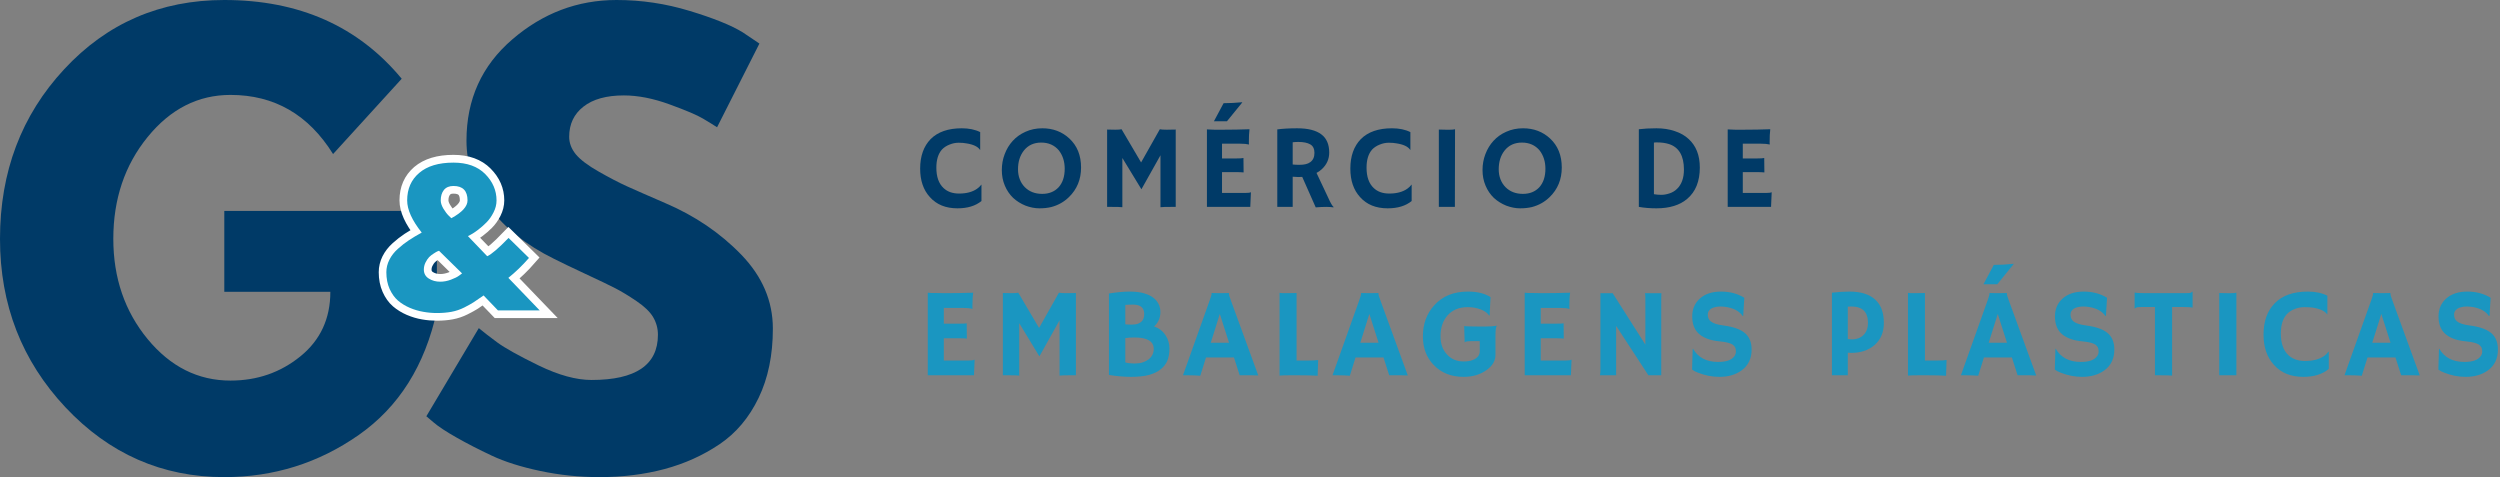 <svg xmlns="http://www.w3.org/2000/svg" width="1027" height="196" viewBox="0 0 1027 196" fill="none"><rect x="0" y="0" width="1027" height="196" fill="#808080" stroke="none"/><path d="M179.473 86.664V127.691C174.573 150.146 163.87 167.14 147.374 178.684C130.867 190.228 112.461 196 92.145 196C66.617 196 44.868 186.449 26.909 167.347C8.969 148.246 0 125.178 0 98.125C0 70.614 8.783 47.38 26.369 28.445C43.944 9.489 65.87 0 92.145 0C122.874 0 147.166 10.786 165.022 32.348L136.826 63.285C126.746 47.09 112.7 38.992 94.678 38.992C81.359 38.992 70.012 44.764 60.627 56.309C51.242 67.832 46.55 81.764 46.55 98.125C46.55 114.153 51.242 127.878 60.627 139.276C70.012 150.654 81.359 156.343 94.678 156.343C105.661 156.343 115.243 153.021 123.414 146.377C131.604 139.733 135.705 130.909 135.705 119.884H92.145V86.664H179.473Z" fill="#003A67"></path><path d="M253.294 0C263.53 0 273.538 1.495 283.317 4.485C293.117 7.454 300.384 10.381 305.118 13.288L311.97 17.898L294.571 52.281C293.18 51.367 291.269 50.194 288.84 48.751C286.401 47.287 281.822 45.335 275.095 42.896C268.368 40.435 262.098 39.2 256.284 39.2C249.111 39.2 243.577 40.736 239.674 43.809C235.771 46.861 233.819 50.983 233.819 56.184C233.819 58.758 234.733 61.167 236.56 63.409C238.408 65.631 241.553 67.998 245.986 70.51C250.408 73.033 254.301 75.057 257.655 76.573C261.029 78.099 266.23 80.383 273.268 83.425C285.477 88.636 295.899 95.706 304.537 104.644C313.174 113.593 317.493 123.704 317.493 134.999C317.493 145.858 315.541 155.336 311.638 163.444C307.734 171.562 302.377 177.916 295.567 182.504C288.778 187.072 281.262 190.467 273.019 192.678C264.766 194.889 255.827 196 246.194 196C237.94 196 229.843 195.149 221.901 193.467C213.949 191.785 207.305 189.678 201.969 187.155C196.623 184.643 191.806 182.162 187.518 179.722C183.22 177.293 180.095 175.227 178.133 173.535L175.144 171.002L196.695 134.792C198.522 136.318 201.035 138.269 204.253 140.647C207.461 143.003 213.15 146.169 221.32 150.156C229.511 154.122 236.736 156.094 242.996 156.094C261.184 156.094 270.278 149.907 270.278 137.532C270.278 134.937 269.624 132.528 268.327 130.307C267.019 128.096 264.724 125.884 261.433 123.663C258.163 121.451 255.256 119.697 252.713 118.389C250.19 117.091 246.069 115.108 240.338 112.451C234.608 109.772 230.372 107.738 227.632 106.347C216.171 100.699 207.295 93.64 201.014 85.169C194.754 76.698 191.629 67.562 191.629 57.762C191.629 40.819 197.899 26.971 210.44 16.195C222.981 5.398 237.266 0 253.294 0Z" fill="#003A67"></path><path d="M395.093 52.699C398.045 52.699 400.573 53.221 402.661 54.265V61.572H402.596C401.715 60.234 399.856 59.337 396.985 58.897C396.153 58.734 395.093 58.636 393.788 58.636C392.516 58.636 391.26 58.897 390.004 59.419C388.781 59.908 387.753 60.577 386.938 61.441C385.405 63.187 384.655 65.666 384.655 68.879C384.655 72.63 385.633 75.403 387.59 77.23C389.189 78.763 391.325 79.513 393.984 79.513C397.018 79.513 399.48 78.861 401.356 77.556C402.041 77.083 402.628 76.512 403.118 75.86H403.183V82.579C400.736 84.586 397.458 85.581 393.332 85.581C388.504 85.581 384.72 84.047 381.98 80.948C379.321 78.045 378 74.147 378 69.27C378 64.149 379.435 60.104 382.306 57.136C385.258 54.183 389.515 52.699 395.093 52.699Z" fill="#003A67"></path><path d="M416.179 81.275C414.744 79.888 413.602 78.208 412.786 76.251C411.955 74.294 411.547 72.174 411.547 69.858C411.547 67.558 411.938 65.388 412.721 63.333C413.504 61.246 414.613 59.419 416.048 57.853C417.484 56.288 419.213 55.048 421.268 54.135C423.355 53.188 425.655 52.699 428.183 52.699C432.571 52.699 436.273 54.102 439.274 56.875C442.487 59.843 444.102 63.823 444.102 68.814C444.102 73.69 442.438 77.735 439.144 80.948C437.089 82.955 434.658 84.325 431.837 85.059C430.434 85.401 428.803 85.581 426.944 85.581C425.117 85.581 423.225 85.205 421.268 84.471C419.343 83.689 417.647 82.628 416.179 81.275ZM418.201 69.531C418.201 71.016 418.43 72.386 418.919 73.641C419.392 74.865 420.061 75.925 420.942 76.838C422.801 78.714 425.198 79.644 428.118 79.644C430.891 79.644 433.142 78.763 434.838 76.969C436.534 75.109 437.382 72.565 437.382 69.336C437.382 66.335 436.567 63.823 434.968 61.768C433.174 59.647 430.76 58.571 427.727 58.571C424.725 58.571 422.344 59.664 420.615 61.833C419.001 63.888 418.201 66.449 418.201 69.531Z" fill="#003A67"></path><path d="M461.066 85.124C460.316 85.026 458.864 84.993 456.695 84.993H454.803V53.221C455.798 53.27 456.907 53.286 458.13 53.286C459.337 53.286 460.218 53.221 460.74 53.09L468.764 66.726L476.463 53.09C476.936 53.221 477.898 53.286 479.333 53.286C480.769 53.286 481.975 53.27 482.987 53.221V84.993H481.095C478.909 84.993 477.458 85.026 476.724 85.124V63.79L468.895 77.751L461.066 64.899V85.124Z" fill="#003A67"></path><path d="M511.724 79.252C512.719 79.252 513.421 79.171 513.812 78.991H513.877L513.616 84.994H495.806V53.156C496.23 53.156 496.719 53.189 497.241 53.221L498.872 53.287C499.997 53.287 501.221 53.287 502.525 53.287C506.13 53.287 509.718 53.221 513.29 53.091C513.111 54.494 513.029 56.353 513.029 58.702C513.029 58.963 513.046 59.158 513.094 59.289L513.029 59.354C512.197 59.142 511.023 59.028 509.506 59.028H502.004V65.095H507.679C509.408 65.095 510.452 65.03 510.811 64.9L510.876 70.836C510.093 70.755 509.115 70.706 507.94 70.706H502.004V79.252H511.724ZM502.656 42.391C505.037 42.391 507.582 42.261 510.289 42V42.13L504.026 49.829H498.676L502.656 42.391Z" fill="#003A67"></path><path d="M534.952 72.663C534.462 72.712 533.941 72.728 533.386 72.728C532.864 72.728 532.081 72.695 531.037 72.598V84.993H524.709V53.156C526.927 52.862 529.635 52.699 532.864 52.699C537.3 52.699 540.595 53.531 542.781 55.178C544.95 56.793 546.043 59.288 546.043 62.681C546.043 65.34 545.031 67.607 543.042 69.466C542.389 70.086 541.639 70.608 540.823 71.032L545.651 81.275C546.597 83.411 547.347 84.667 547.869 85.059L547.739 85.189C546.206 84.928 543.792 84.928 540.497 85.189L534.952 72.663ZM533.321 58.31C532.538 58.31 531.771 58.359 531.037 58.44V67.574C531.82 67.672 532.734 67.705 533.777 67.705C534.821 67.705 535.686 67.623 536.387 67.444C537.121 67.281 537.757 66.987 538.279 66.596C539.404 65.78 539.975 64.508 539.975 62.812C539.975 61.115 539.388 59.941 538.214 59.288C537.072 58.636 535.441 58.31 533.321 58.31Z" fill="#003A67"></path><path d="M571.816 52.699C574.768 52.699 577.296 53.221 579.384 54.265V61.572H579.318C578.438 60.234 576.578 59.337 573.708 58.897C572.876 58.734 571.816 58.636 570.511 58.636C569.239 58.636 567.983 58.897 566.727 59.419C565.504 59.908 564.476 60.577 563.661 61.441C562.127 63.187 561.377 65.666 561.377 68.879C561.377 72.63 562.356 75.403 564.313 77.23C565.911 78.763 568.048 79.513 570.707 79.513C573.74 79.513 576.203 78.861 578.079 77.556C578.764 77.083 579.351 76.512 579.84 75.86H579.906V82.579C577.459 84.586 574.181 85.581 570.054 85.581C565.226 85.581 561.442 84.047 558.702 80.948C556.044 78.045 554.723 74.147 554.723 69.27C554.723 64.149 556.158 60.104 559.029 57.136C561.981 54.183 566.238 52.699 571.816 52.699Z" fill="#003A67"></path><path d="M591.076 53.221C592.675 53.27 593.637 53.286 593.947 53.286H595.708C596.524 53.286 597.209 53.221 597.731 53.09L597.665 84.993H591.076V53.221Z" fill="#003A67"></path><path d="M613.654 81.275C612.218 79.888 611.077 78.208 610.261 76.251C609.429 74.294 609.021 72.174 609.021 69.858C609.021 67.558 609.413 65.388 610.196 63.333C610.979 61.246 612.088 59.419 613.523 57.853C614.958 56.288 616.687 55.048 618.742 54.135C620.83 53.188 623.13 52.699 625.658 52.699C630.045 52.699 633.748 54.102 636.749 56.875C639.962 59.843 641.577 63.823 641.577 68.814C641.577 73.69 639.913 77.735 636.618 80.948C634.563 82.955 632.133 84.325 629.311 85.059C627.909 85.401 626.278 85.581 624.418 85.581C622.592 85.581 620.7 85.205 618.742 84.471C616.818 83.689 615.121 82.628 613.654 81.275ZM615.676 69.531C615.676 71.016 615.904 72.386 616.394 73.641C616.867 74.865 617.535 75.925 618.416 76.838C620.275 78.714 622.673 79.644 625.593 79.644C628.365 79.644 630.616 78.763 632.312 76.969C634.009 75.109 634.857 72.565 634.857 69.336C634.857 66.335 634.041 63.823 632.443 61.768C630.649 59.647 628.235 58.571 625.201 58.571C622.2 58.571 619.819 59.664 618.09 61.833C616.475 63.888 615.676 66.449 615.676 69.531Z" fill="#003A67"></path><path d="M680.475 85.581C677.898 85.581 675.484 85.385 673.233 84.993V53.091C675.321 52.83 677.735 52.699 680.475 52.699C683.248 52.699 685.776 53.091 688.043 53.874C690.294 54.624 692.169 55.684 693.654 57.07C696.736 59.859 698.286 63.774 698.286 68.814C698.286 74.473 696.557 78.763 693.132 81.666C690.082 84.276 685.857 85.581 680.475 85.581ZM679.431 79.774C680.426 79.954 681.454 80.035 682.498 80.035C683.541 80.035 684.651 79.839 685.825 79.448C687.032 79.056 688.076 78.437 688.956 77.556C690.816 75.729 691.762 73.103 691.762 69.662C691.762 63.969 689.69 60.463 685.564 59.158C684.161 58.734 682.579 58.506 680.801 58.506H680.149C679.921 58.506 679.692 58.538 679.431 58.571V79.774Z" fill="#003A67"></path><path d="M725.658 79.252C726.653 79.252 727.354 79.171 727.746 78.991H727.811L727.55 84.993H709.739V53.156C710.163 53.156 710.653 53.189 711.175 53.221L712.806 53.286C713.931 53.286 715.154 53.286 716.459 53.286C720.064 53.286 723.652 53.221 727.224 53.091C727.044 54.493 726.963 56.353 726.963 58.702C726.963 58.962 726.979 59.158 727.028 59.289L726.963 59.354C726.131 59.142 724.957 59.028 723.44 59.028H715.937V65.095H721.613C723.342 65.095 724.386 65.03 724.745 64.899L724.81 70.836C724.027 70.755 723.048 70.706 721.874 70.706H715.937V79.252H725.658Z" fill="#003A67"></path><path d="M398.093 148.094C399.137 148.094 399.855 147.996 400.246 147.768H400.377L400.116 154.161H381.131V120.236C381.555 120.285 382.061 120.334 382.631 120.367H384.393C385.6 120.416 386.888 120.432 388.242 120.432C392.108 120.432 395.957 120.367 399.79 120.236C399.561 121.721 399.463 123.694 399.463 126.173C399.463 126.483 399.48 126.695 399.529 126.826L399.463 126.891C398.583 126.63 397.343 126.499 395.745 126.499H387.72V132.958H393.722C395.582 132.958 396.723 132.926 397.115 132.828L397.18 139.091C396.348 139.009 395.304 138.96 394.049 138.96H387.72V148.094H398.093Z" fill="#1A96C1"></path><path d="M418.695 154.292C417.864 154.194 416.298 154.161 413.998 154.161H411.976V120.367C413.052 120.416 414.259 120.432 415.564 120.432C416.869 120.432 417.782 120.367 418.304 120.236L426.85 134.72L435.006 120.236C435.56 120.367 436.588 120.432 438.072 120.432C439.589 120.432 440.893 120.416 441.986 120.367V154.161H439.964C437.648 154.161 436.082 154.194 435.266 154.292V131.588L426.981 146.398L418.695 132.763V154.292Z" fill="#1A96C1"></path><path d="M476.822 151.682C475.599 152.694 473.984 153.477 471.994 154.031C470.037 154.553 467.591 154.814 464.687 154.814C461.817 154.814 458.767 154.553 455.554 154.031V120.563C458.816 120.041 461.637 119.78 464.035 119.78C466.465 119.78 468.439 120.024 469.972 120.497C471.538 120.938 472.81 121.541 473.821 122.324C475.729 123.857 476.692 125.815 476.692 128.196C476.692 130.593 475.811 132.567 474.082 134.133C476.121 134.785 477.703 136.008 478.845 137.786C479.888 139.401 480.41 141.179 480.41 143.136C480.41 145.093 480.117 146.773 479.562 148.159C478.991 149.513 478.078 150.688 476.822 151.682ZM462.273 133.219C462.959 133.317 463.839 133.35 464.883 133.35C465.96 133.35 466.857 133.219 467.558 132.958C468.243 132.665 468.765 132.306 469.124 131.915C469.727 131.23 470.037 130.251 470.037 128.979C470.037 126.418 468.504 125.13 465.47 125.13C464.198 125.13 463.138 125.178 462.273 125.26V133.219ZM465.992 138.634C464.59 138.634 463.35 138.732 462.273 138.895V148.877C463.448 149.187 464.687 149.334 465.992 149.334C467.297 149.334 468.422 149.187 469.385 148.877C470.38 148.535 471.228 148.094 471.929 147.572C473.267 146.447 473.952 145.028 473.952 143.332C473.952 140.2 471.293 138.634 465.992 138.634Z" fill="#1A96C1"></path><path d="M493.077 154.358C491.593 154.227 489.88 154.162 487.923 154.162H485.966L496.991 123.238C497.464 121.851 497.709 121.052 497.709 120.824C497.709 120.612 497.709 120.481 497.709 120.432V120.367C498.786 120.416 499.96 120.432 501.232 120.432C502.227 120.432 503.45 120.416 504.886 120.367V120.432C504.837 120.53 504.82 120.612 504.82 120.693C504.82 121.052 505.081 121.917 505.603 123.303L516.89 154.227C516.531 154.227 516.123 154.227 515.65 154.227C515.65 154.227 515.21 154.194 514.345 154.162C513.905 154.162 513.53 154.162 513.236 154.162H509.257L506.908 146.855H495.426L493.077 154.358ZM504.886 140.788L501.102 128.979L497.383 140.788H504.886Z" fill="#1A96C1"></path><path d="M530.602 154.163C528.123 154.163 526.459 154.195 525.644 154.293V120.303C526.035 120.401 526.851 120.433 528.123 120.433C529.428 120.433 530.928 120.417 532.624 120.368V148.095H537.844C539.36 148.095 540.584 148.03 541.497 147.9C541.367 151.863 541.301 153.934 541.301 154.097V154.358C539.638 154.228 536.881 154.163 533.016 154.163H530.602Z" fill="#1A96C1"></path><path d="M554.505 154.358C553.021 154.227 551.308 154.162 549.351 154.162H547.394L558.419 123.238C558.892 121.851 559.137 121.052 559.137 120.824C559.137 120.612 559.137 120.481 559.137 120.432V120.367C560.213 120.416 561.388 120.432 562.66 120.432C563.655 120.432 564.878 120.416 566.313 120.367V120.432C566.264 120.53 566.248 120.612 566.248 120.693C566.248 121.052 566.509 121.917 567.031 123.303L578.318 154.227C577.959 154.227 577.551 154.227 577.078 154.227C577.078 154.227 576.638 154.194 575.773 154.162C575.333 154.162 574.958 154.162 574.664 154.162H570.684L568.336 146.855H556.853L554.505 154.358ZM566.313 140.788L562.529 128.979L558.811 140.788H566.313Z" fill="#1A96C1"></path><path d="M614.861 133.807C614.502 134.378 614.339 135.764 614.339 137.982V145.811C614.339 148.209 613.116 150.28 610.686 152.009C608.109 153.885 604.977 154.814 601.291 154.814C596.154 154.814 592.043 153.183 588.961 149.921C585.992 146.888 584.524 142.973 584.524 138.178C584.524 133.138 586.041 128.914 589.091 125.521C592.435 121.705 597.067 119.78 602.988 119.78C606.902 119.78 610.001 120.547 612.317 122.064L611.925 129.566L611.73 129.632C611.11 128.588 609.936 127.74 608.207 127.087C606.543 126.484 604.814 126.174 602.988 126.174C601.161 126.174 599.562 126.467 598.225 127.022C596.871 127.593 595.713 128.392 594.767 129.436C592.761 131.654 591.766 134.557 591.766 138.113C591.766 141.244 592.647 143.756 594.441 145.616C596.17 147.54 598.437 148.486 601.226 148.486C604.26 148.486 606.331 147.687 607.424 146.072C607.717 145.55 607.881 144.996 607.881 144.376V140.135H604.619C602.873 140.135 601.911 140.298 601.748 140.592H601.683L601.487 133.937C601.96 134.068 603.868 134.133 607.228 134.133H610.229C612.056 134.133 613.573 134.035 614.796 133.807H614.861Z" fill="#1A96C1"></path><path d="M643.308 148.095C644.352 148.095 645.07 147.997 645.461 147.768H645.592L645.331 154.162H626.346V120.237C626.77 120.286 627.275 120.335 627.846 120.367H629.608C630.815 120.416 632.103 120.433 633.457 120.433C637.322 120.433 641.172 120.367 645.005 120.237C644.776 121.721 644.678 123.695 644.678 126.174C644.678 126.484 644.695 126.696 644.744 126.826L644.678 126.891C643.798 126.63 642.558 126.5 640.96 126.5H632.935V132.959H638.937C640.797 132.959 641.938 132.926 642.33 132.828L642.395 139.091C641.563 139.01 640.519 138.961 639.263 138.961H632.935V148.095H643.308Z" fill="#1A96C1"></path><path d="M657.255 154.163C657.385 153.608 657.451 152.972 657.451 152.271V120.433H662.474L675.914 141.571V122.129C675.914 121.216 675.848 120.661 675.718 120.433H682.503C682.454 121.134 682.438 121.868 682.438 122.651V154.163H677.153L663.909 133.873V154.163H657.255Z" fill="#1A96C1"></path><path d="M716.565 122.324L716.108 129.762L715.912 129.827C714.64 127.967 712.52 126.744 709.519 126.173C708.556 126.01 707.643 125.912 706.779 125.912C705.898 125.912 705.164 126.01 704.56 126.173C703.941 126.304 703.419 126.5 702.995 126.761C702.032 127.38 701.559 128.18 701.559 129.174C701.559 130.447 701.967 131.393 702.799 132.045C703.794 132.828 705.474 133.382 707.823 133.676C710.171 133.986 712.063 134.426 713.498 134.981C714.934 135.503 716.108 136.188 717.021 137.003C718.718 138.569 719.566 140.771 719.566 143.593C719.566 147.344 718.163 150.215 715.39 152.204C712.944 153.95 709.927 154.814 706.322 154.814C703.354 154.814 700.45 154.243 697.58 153.118C696.617 152.775 695.786 152.335 695.101 151.813L695.362 143.332L695.492 143.266C697.58 146.887 701.005 148.681 705.8 148.681C709.193 148.681 711.427 147.882 712.52 146.267C712.911 145.713 713.107 145.077 713.107 144.376C713.107 143.69 712.993 143.12 712.781 142.679C712.552 142.255 712.194 141.864 711.672 141.505C710.66 140.901 709.013 140.494 706.713 140.265C704.397 140.053 702.505 139.646 701.037 139.026C699.553 138.422 698.379 137.656 697.514 136.742C695.949 135.144 695.166 132.877 695.166 129.957C695.166 126.956 696.21 124.526 698.297 122.65C700.418 120.742 703.321 119.78 706.974 119.78C710.628 119.78 713.825 120.628 716.565 122.324Z" fill="#1A96C1"></path><path d="M752.555 120.236C754.903 119.943 757.317 119.78 759.796 119.78C764.396 119.78 767.903 120.873 770.3 123.042C772.681 125.178 773.888 128.392 773.888 132.697C773.888 136.53 772.584 139.58 769.974 141.831C767.495 143.919 764.331 144.963 760.514 144.963C760.074 144.963 759.601 144.946 759.079 144.897V154.162H752.555V120.236ZM760.579 125.912C760.057 125.912 759.552 125.945 759.079 125.978V139.287C759.601 139.385 760.253 139.417 761.036 139.417C761.819 139.417 762.618 139.27 763.45 138.961C764.314 138.618 765.032 138.145 765.603 137.525C766.777 136.318 767.364 134.687 767.364 132.632C767.364 128.163 765.097 125.912 760.579 125.912Z" fill="#1A96C1"></path><path d="M788.749 154.163C786.27 154.163 784.607 154.195 783.791 154.293V120.303C784.182 120.401 784.998 120.433 786.27 120.433C787.575 120.433 789.076 120.417 790.772 120.368V148.095H795.991C797.508 148.095 798.731 148.03 799.644 147.9C799.514 151.863 799.449 153.934 799.449 154.097V154.358C797.785 154.228 795.029 154.163 791.163 154.163H788.749Z" fill="#1A96C1"></path><path d="M812.653 154.358C811.169 154.228 809.456 154.163 807.499 154.163H805.542L816.568 123.239C817.041 121.852 817.285 121.053 817.285 120.825C817.285 120.613 817.285 120.482 817.285 120.433V120.368C818.362 120.417 819.536 120.433 820.808 120.433C821.803 120.433 823.026 120.417 824.462 120.368V120.433C824.413 120.531 824.397 120.613 824.397 120.694C824.397 121.053 824.657 121.918 825.179 123.304L836.466 154.228C836.107 154.228 835.699 154.228 835.226 154.228C835.226 154.228 834.786 154.195 833.922 154.163C833.481 154.163 833.106 154.163 832.813 154.163H828.833L826.484 146.856H815.002L812.653 154.358ZM824.462 140.788L820.678 128.98L816.959 140.788H824.462ZM819.047 108.82C821.607 108.82 824.331 108.674 827.202 108.364L827.137 108.559L820.482 116.78H814.806L819.047 108.82Z" fill="#1A96C1"></path><path d="M865.573 122.325L865.116 129.762L864.92 129.827C863.648 127.968 861.528 126.745 858.527 126.174C857.564 126.011 856.651 125.913 855.786 125.913C854.906 125.913 854.172 126.011 853.568 126.174C852.949 126.304 852.427 126.5 852.003 126.761C851.04 127.381 850.567 128.18 850.567 129.175C850.567 130.447 850.975 131.393 851.807 132.046C852.802 132.828 854.482 133.383 856.83 133.677C859.179 133.986 861.071 134.427 862.506 134.981C863.942 135.503 865.116 136.188 866.029 137.004C867.726 138.57 868.574 140.771 868.574 143.593C868.574 147.344 867.171 150.215 864.398 152.205C861.952 153.95 858.934 154.814 855.33 154.814C852.361 154.814 849.458 154.244 846.588 153.118C845.625 152.776 844.793 152.335 844.108 151.813L844.369 143.332L844.5 143.267C846.588 146.888 850.013 148.682 854.808 148.682C858.2 148.682 860.435 147.883 861.528 146.268C861.919 145.713 862.115 145.077 862.115 144.376C862.115 143.691 862.001 143.12 861.789 142.68C861.56 142.256 861.201 141.864 860.68 141.505C859.668 140.902 858.021 140.494 855.721 140.266C853.405 140.054 851.513 139.646 850.045 139.026C848.561 138.423 847.387 137.656 846.522 136.743C844.957 135.144 844.174 132.877 844.174 129.958C844.174 126.957 845.217 124.527 847.305 122.651C849.426 120.743 852.329 119.78 855.982 119.78C859.636 119.78 862.832 120.628 865.573 122.325Z" fill="#1A96C1"></path><path d="M892.298 154.292C891.515 154.194 889.428 154.161 886.035 154.161H885.252V126.108H880.229C878.744 126.108 877.847 126.206 877.554 126.369C877.293 126.499 877.097 126.63 876.967 126.76L876.901 126.695V120.236L876.967 120.171C877.521 120.35 879.022 120.432 881.468 120.432H897.387C898.855 120.432 899.736 120.366 899.997 120.236C900.258 120.073 900.47 119.91 900.649 119.779L900.714 119.845V126.303L900.649 126.369C900.078 126.206 898.578 126.108 896.147 126.108H892.298V154.292Z" fill="#1A96C1"></path><path d="M911.66 120.367C913.356 120.416 914.368 120.433 914.726 120.433H916.553C917.467 120.433 918.184 120.367 918.706 120.237V154.162H911.66V120.367Z" fill="#1A96C1"></path><path d="M948.062 119.78C951.193 119.78 953.868 120.351 956.086 121.476V129.24C955.124 127.804 953.118 126.858 950.084 126.369C949.171 126.239 948.013 126.173 946.626 126.173C945.272 126.173 943.951 126.434 942.647 126.956C941.342 127.446 940.249 128.163 939.385 129.109C937.77 130.936 936.971 133.578 936.971 137.003C936.971 140.967 937.982 143.919 940.037 145.876C941.766 147.491 944.049 148.29 946.887 148.29C950.1 148.29 952.71 147.621 954.716 146.267C955.45 145.746 956.053 145.142 956.543 144.441L956.673 144.506V151.552C954.064 153.738 950.573 154.814 946.235 154.814C941.048 154.814 937.003 153.167 934.1 149.856C931.262 146.724 929.859 142.598 929.859 137.46C929.859 131.98 931.393 127.674 934.491 124.542C937.574 121.378 942.092 119.78 948.062 119.78Z" fill="#1A96C1"></path><path d="M970.223 154.357C968.738 154.227 967.026 154.161 965.069 154.161H963.111L974.137 123.237C974.61 121.851 974.855 121.052 974.855 120.823C974.855 120.611 974.855 120.481 974.855 120.432V120.367C975.931 120.416 977.105 120.432 978.378 120.432C979.373 120.432 980.596 120.416 982.031 120.367V120.432C981.982 120.53 981.966 120.611 981.966 120.693C981.966 121.052 982.227 121.916 982.749 123.303L994.035 154.227C993.677 154.227 993.269 154.227 992.796 154.227C992.796 154.227 992.355 154.194 991.491 154.161C991.051 154.161 990.675 154.161 990.382 154.161H986.402L984.054 146.854H972.571L970.223 154.357ZM982.031 140.787L978.247 128.978L974.528 140.787H982.031Z" fill="#1A96C1"></path><path d="M1023.15 122.324L1022.69 129.762L1022.49 129.827C1021.22 127.967 1019.1 126.744 1016.1 126.173C1015.14 126.01 1014.22 125.912 1013.36 125.912C1012.48 125.912 1011.75 126.01 1011.14 126.173C1010.52 126.304 1010 126.5 1009.58 126.761C1008.61 127.38 1008.14 128.18 1008.14 129.174C1008.14 130.447 1008.55 131.393 1009.38 132.045C1010.37 132.828 1012.05 133.382 1014.4 133.676C1016.75 133.986 1018.64 134.426 1020.08 134.981C1021.51 135.503 1022.69 136.188 1023.6 137.003C1025.3 138.569 1026.15 140.771 1026.15 143.593C1026.15 147.344 1024.74 150.215 1021.97 152.204C1019.52 153.95 1016.51 154.814 1012.9 154.814C1009.93 154.814 1007.03 154.243 1004.16 153.118C1003.2 152.775 1002.37 152.335 1001.68 151.813L1001.94 143.332L1002.07 143.266C1004.16 146.887 1007.59 148.681 1012.38 148.681C1015.77 148.681 1018.01 147.882 1019.1 146.267C1019.49 145.713 1019.69 145.077 1019.69 144.376C1019.69 143.69 1019.57 143.12 1019.36 142.679C1019.13 142.255 1018.77 141.864 1018.25 141.505C1017.24 140.901 1015.59 140.494 1013.29 140.265C1010.98 140.053 1009.09 139.646 1007.62 139.026C1006.13 138.422 1004.96 137.656 1004.1 136.742C1002.53 135.144 1001.75 132.877 1001.75 129.957C1001.75 126.956 1002.79 124.526 1004.88 122.65C1007 120.742 1009.9 119.78 1013.56 119.78C1017.21 119.78 1020.41 120.628 1023.15 122.324Z" fill="#1A96C1"></path><path d="M158.737 111.821C158.737 110.046 159.142 108.333 159.952 106.703C160.782 105.053 161.935 103.558 163.43 102.218C164.925 100.869 166.451 99.685 167.987 98.668C169.534 97.661 171.288 96.623 173.271 95.564C169.264 90.55 167.26 86.138 167.26 82.317C167.26 77.604 168.911 73.836 172.202 71.002C175.514 68.178 180.206 66.766 186.279 66.766C191.864 66.766 196.214 68.344 199.318 71.479C202.443 74.614 204 78.227 204 82.317C204 84.01 203.585 85.66 202.765 87.28C201.955 88.899 200.979 90.269 199.837 91.401C198.706 92.522 197.553 93.529 196.39 94.401C195.238 95.263 194.252 95.917 193.442 96.353L192.207 96.997L200.169 105.239C201.903 104.471 204.81 101.969 208.91 97.713L217.309 105.956C214.599 109.06 211.776 111.78 208.838 114.136L221.711 127.518H204.581L198.654 121.372C196.816 122.67 195.467 123.594 194.595 124.165C193.733 124.715 192.446 125.421 190.722 126.293C189.02 127.154 187.255 127.746 185.449 128.078C183.642 128.421 181.659 128.587 179.479 128.587C177.611 128.587 175.752 128.431 173.915 128.11C172.088 127.808 170.24 127.258 168.371 126.469C166.523 125.67 164.904 124.673 163.502 123.469C162.101 122.265 160.959 120.656 160.066 118.652C159.184 116.649 158.737 114.375 158.737 111.821ZM186.279 76.39C184.545 76.39 183.248 76.95 182.376 78.071C181.504 79.172 181.068 80.594 181.068 82.317C181.068 83.335 181.431 84.456 182.147 85.691C182.874 86.916 183.601 87.892 184.338 88.609L185.407 89.626C189.85 87.217 192.061 84.778 192.061 82.317C192.061 78.373 190.141 76.39 186.279 76.39ZM189.829 112.33L180.341 102.997C180.206 103.049 179.988 103.142 179.687 103.257C179.407 103.381 178.908 103.661 178.171 104.129C177.455 104.585 176.832 105.094 176.303 105.644C175.773 106.195 175.275 106.932 174.818 107.845C174.361 108.769 174.133 109.735 174.133 110.742C174.133 112.33 174.808 113.565 176.157 114.437C177.517 115.289 179.085 115.725 180.86 115.725C182.303 115.725 183.777 115.444 185.272 114.894C186.767 114.344 187.899 113.773 188.677 113.202L189.829 112.33Z" stroke="white" stroke-width="6.304"></path><path d="M158.713 111.818C158.713 110.053 159.128 108.35 159.959 106.71C160.789 105.049 161.952 103.554 163.447 102.225C164.942 100.876 166.447 99.692 167.973 98.696C169.52 97.678 171.274 96.62 173.247 95.54C169.26 90.536 167.267 86.134 167.267 82.335C167.267 77.601 168.907 73.843 172.209 71.04C175.5 68.216 180.192 66.804 186.286 66.804C191.871 66.804 196.221 68.372 199.325 71.497C202.418 74.632 203.976 78.245 203.976 82.335C203.976 84.027 203.56 85.677 202.73 87.276C201.92 88.885 200.955 90.256 199.823 91.387C198.681 92.529 197.539 93.536 196.376 94.419C195.235 95.28 194.259 95.934 193.428 96.37L192.224 96.993L200.155 105.257C201.899 104.489 204.816 101.976 208.917 97.741L217.305 105.963C214.585 109.067 211.762 111.797 208.834 114.143L221.707 127.514H204.557L198.66 121.369C196.802 122.677 195.442 123.601 194.591 124.151C193.729 124.711 192.442 125.428 190.729 126.31C189.006 127.172 187.251 127.764 185.455 128.096C183.649 128.428 181.656 128.594 179.476 128.594C177.586 128.594 175.738 128.428 173.911 128.096C172.084 127.784 170.236 127.255 168.388 126.476C166.53 125.677 164.9 124.68 163.488 123.486C162.097 122.272 160.955 120.663 160.042 118.669C159.149 116.655 158.713 114.372 158.713 111.818ZM186.286 76.397C184.542 76.397 183.223 76.957 182.341 78.058C181.479 79.168 181.054 80.591 181.054 82.335C181.054 83.331 181.407 84.453 182.133 85.698C182.881 86.923 183.607 87.889 184.334 88.605L185.414 89.643C189.836 87.235 192.058 84.805 192.058 82.335C192.058 78.379 190.127 76.397 186.286 76.397ZM189.815 112.316L180.348 103.014C180.202 103.077 179.984 103.16 179.683 103.264C179.403 103.378 178.905 103.668 178.188 104.136C177.462 104.582 176.828 105.08 176.278 105.63C175.749 106.191 175.25 106.939 174.783 107.873C174.337 108.786 174.119 109.741 174.119 110.738C174.119 112.347 174.794 113.583 176.154 114.434C177.503 115.296 179.071 115.721 180.846 115.721C182.279 115.721 183.753 115.451 185.248 114.891C186.743 114.34 187.874 113.769 188.653 113.188L189.815 112.316Z" fill="#1A96C1"></path></svg>